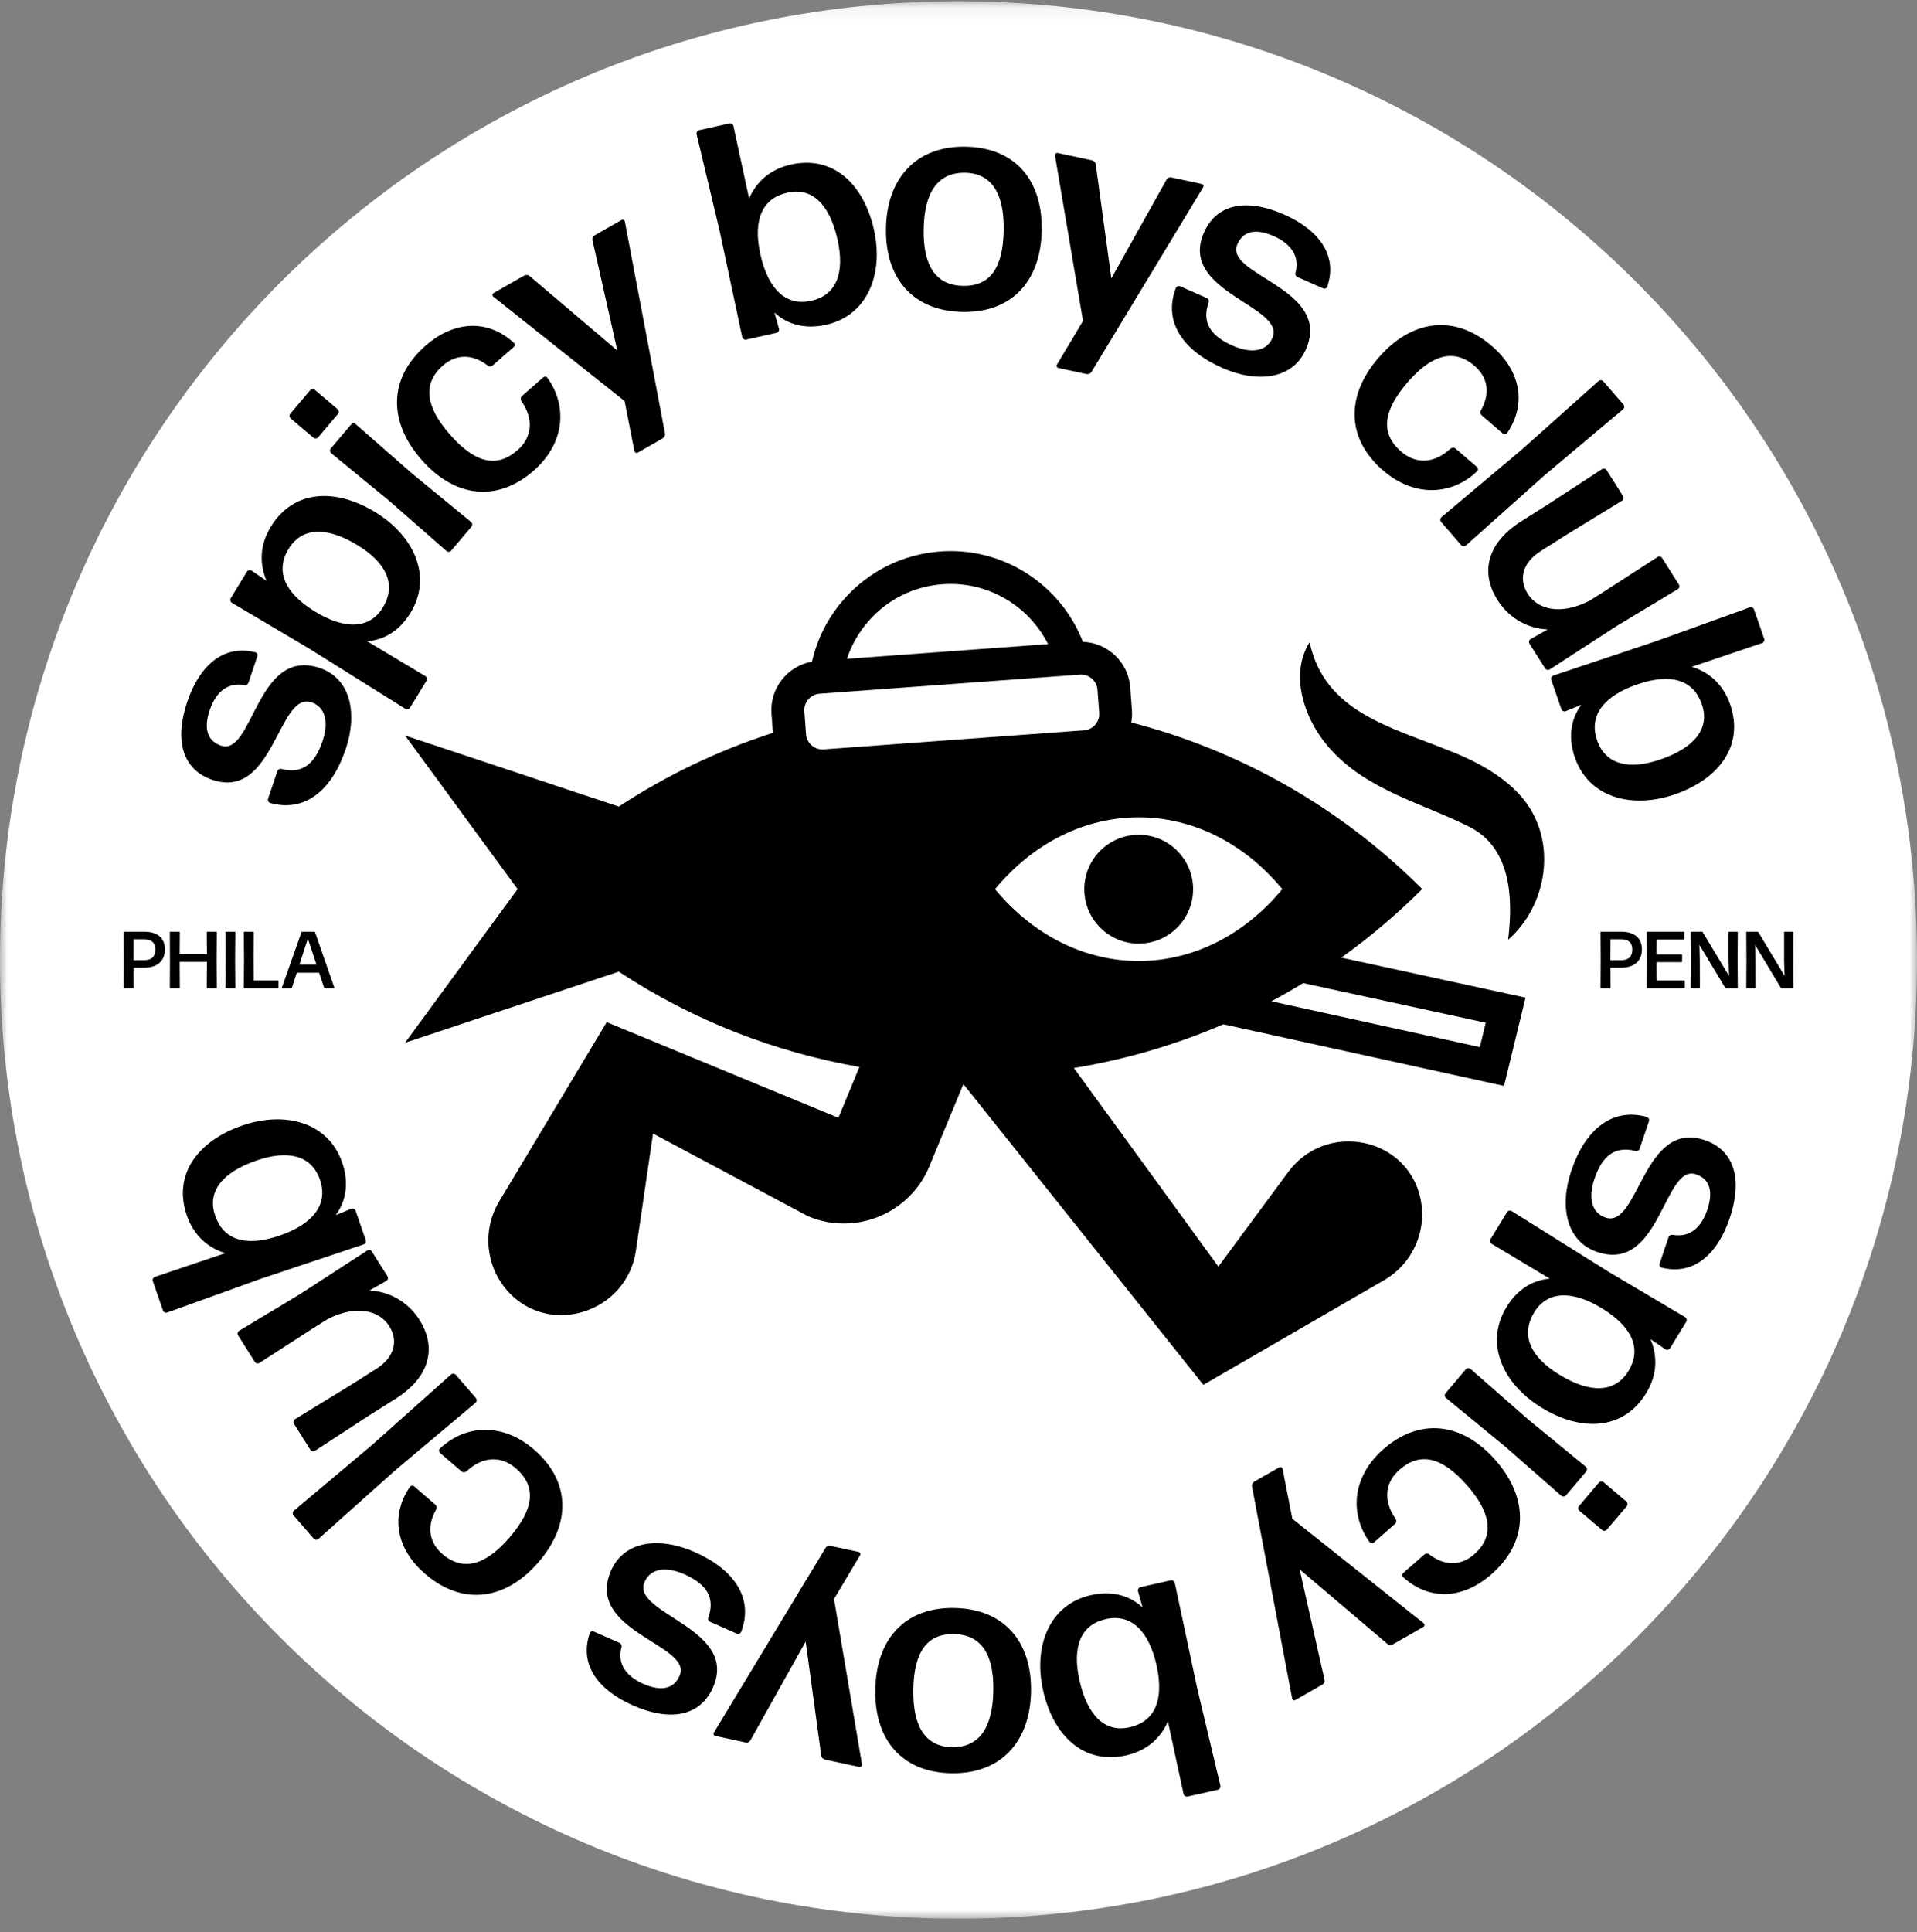 <svg width="130" height="131" viewBox="0 0 130 131" fill="none" xmlns="http://www.w3.org/2000/svg">
<rect x="0" y="0" width="130" height="131" fill="#808080" stroke="none"/>
<g clip-path="url(#clip0_2549_250)">
<mask id="mask0_2549_250" style="mask-type:luminance" maskUnits="userSpaceOnUse" x="0" y="0" width="130" height="131">
<path d="M130 0.085H0V130.085H130V0.085Z" fill="white"/>
</mask>
<g mask="url(#mask0_2549_250)">
<path d="M65 130.085C100.899 130.085 130 100.983 130 65.085C130 29.186 100.899 0.085 65 0.085C29.102 0.085 0 29.186 0 65.085C0 100.983 29.102 130.085 65 130.085Z" fill="white"/>
<path d="M9.773 65.61H9.056L9.062 66.962C9.062 66.984 9.045 67.001 9.023 67.001H8.421C8.399 67.001 8.383 66.984 8.383 66.962L8.394 65.063L8.383 63.207C8.383 63.185 8.399 63.169 8.421 63.169H9.773C10.654 63.169 11.185 63.574 11.185 64.373C11.185 65.172 10.638 65.61 9.773 65.61ZM9.051 65.063V65.096H9.822C10.227 65.096 10.534 64.893 10.534 64.384C10.534 63.908 10.266 63.684 9.8 63.684H9.056L9.051 65.063Z" fill="black"/>
<path d="M14.062 67.001C14.04 67.001 14.024 66.984 14.024 66.962L14.034 65.216H12.184L12.195 66.962C12.195 66.984 12.179 67.001 12.157 67.001H11.555C11.533 67.001 11.517 66.984 11.517 66.962L11.527 65.096L11.517 63.207C11.517 63.185 11.533 63.169 11.555 63.169H12.157C12.179 63.169 12.195 63.185 12.195 63.207L12.184 64.691H14.034L14.024 63.207C14.024 63.185 14.04 63.169 14.062 63.169H14.664C14.686 63.169 14.702 63.185 14.702 63.207L14.691 65.096L14.702 66.962C14.702 66.984 14.686 67.001 14.664 67.001H14.062Z" fill="black"/>
<path d="M15.323 67.001C15.302 67.001 15.285 66.984 15.285 66.962L15.302 65.068L15.285 63.207C15.285 63.185 15.302 63.169 15.323 63.169H15.92C15.942 63.169 15.958 63.185 15.958 63.207L15.942 65.068L15.958 66.962C15.958 66.984 15.942 67.001 15.92 67.001H15.323Z" fill="black"/>
<path d="M16.572 67.001C16.55 67.001 16.533 66.984 16.533 66.962L16.55 65.046L16.533 63.207C16.533 63.185 16.55 63.169 16.572 63.169H17.168C17.19 63.169 17.206 63.185 17.206 63.207L17.195 65.008L17.206 66.475H18.849C18.87 66.475 18.887 66.492 18.887 66.513V66.962C18.887 66.984 18.87 67.001 18.849 67.001H16.572Z" fill="black"/>
<path d="M22.027 67.001C22.005 67.001 21.983 66.984 21.977 66.962L21.638 65.95H20.127L19.799 66.962C19.793 66.984 19.771 67.001 19.75 67.001H19.142C19.12 67.001 19.109 66.984 19.115 66.962L20.445 63.207C20.45 63.185 20.472 63.169 20.494 63.169H21.315C21.337 63.169 21.359 63.185 21.364 63.207L22.673 66.962C22.678 66.984 22.667 67.001 22.645 67.001H22.027ZM21.457 65.391L20.877 63.64L20.308 65.391H21.457Z" fill="black"/>
<path d="M109.93 65.61H109.213L109.219 66.962C109.219 66.984 109.202 67.001 109.18 67.001H108.578C108.556 67.001 108.54 66.984 108.54 66.962L108.551 65.063L108.54 63.207C108.54 63.185 108.556 63.169 108.578 63.169H109.93C110.812 63.169 111.343 63.574 111.343 64.373C111.343 65.172 110.795 65.61 109.93 65.61ZM109.208 65.063V65.096H109.98C110.385 65.096 110.691 64.893 110.691 64.384C110.691 63.908 110.423 63.684 109.958 63.684H109.213L109.208 65.063Z" fill="black"/>
<path d="M111.712 67.001C111.69 67.001 111.674 66.984 111.674 66.962L111.685 65.057L111.674 63.207C111.674 63.185 111.69 63.169 111.712 63.169H114.175C114.197 63.169 114.214 63.185 114.214 63.207V63.656C114.214 63.678 114.197 63.694 114.175 63.694H112.347L112.336 64.707H114.033C114.055 64.707 114.071 64.724 114.071 64.745V65.194C114.071 65.216 114.055 65.233 114.033 65.233H112.336L112.347 66.475H114.219C114.241 66.475 114.257 66.492 114.257 66.513V66.962C114.257 66.984 114.241 67.001 114.219 67.001H111.712Z" fill="black"/>
<path d="M115.272 65.139L115.278 66.962C115.278 66.984 115.261 67.001 115.24 67.001H114.687C114.665 67.001 114.648 66.984 114.648 66.962L114.659 65.074L114.648 63.207C114.648 63.185 114.665 63.169 114.687 63.169H115.409C115.431 63.169 115.453 63.18 115.469 63.202L117.248 66.163L117.243 65.977L117.216 65.15V63.207C117.216 63.185 117.232 63.169 117.254 63.169H117.807C117.829 63.169 117.845 63.185 117.845 63.207L117.834 65.074L117.845 66.962C117.845 66.984 117.829 67.001 117.807 67.001H117.051C117.029 67.001 117.008 66.99 116.991 66.968L115.245 64.061L115.256 64.302L115.272 65.139Z" fill="black"/>
<path d="M119.044 65.139L119.049 66.962C119.049 66.984 119.033 67.001 119.011 67.001H118.458C118.436 67.001 118.42 66.984 118.42 66.962L118.431 65.074L118.42 63.207C118.42 63.185 118.436 63.169 118.458 63.169H119.181C119.203 63.169 119.225 63.18 119.241 63.202L121.02 66.163L121.014 65.977L120.987 65.15V63.207C120.987 63.185 121.003 63.169 121.025 63.169H121.578C121.6 63.169 121.617 63.185 121.617 63.207L121.606 65.074L121.617 66.962C121.617 66.984 121.6 67.001 121.578 67.001H120.823C120.801 67.001 120.779 66.99 120.763 66.968L119.017 64.061L119.028 64.302L119.044 65.139Z" fill="black"/>
<path d="M77.221 56.598C75.182 56.598 73.531 58.251 73.531 60.287C73.531 62.323 75.184 63.976 77.221 63.976C79.257 63.976 80.91 62.323 80.91 60.287C80.91 58.251 79.257 56.598 77.221 56.598Z" fill="black"/>
<path d="M99.602 56.037C102.437 57.43 102.634 60.788 102.273 63.714C104.591 61.696 105.445 58.087 104.022 55.289C102.943 53.089 100.398 51.721 98.357 50.927C94.254 49.258 89.829 48.278 88.811 43.543C87.357 45.858 88.556 49.05 90.341 50.922C92.815 53.601 96.589 54.518 99.602 56.037Z" fill="black"/>
<path d="M96.457 60.287C90.792 54.622 83.95 50.859 76.716 48.981C76.763 48.713 76.779 48.439 76.76 48.16L76.645 46.608C76.519 44.895 75.118 43.576 73.438 43.516C71.946 39.673 68.073 37.071 63.757 37.388C61.193 37.577 58.856 38.751 57.172 40.697C56.124 41.912 55.41 43.335 55.065 44.857C53.401 45.152 52.194 46.669 52.32 48.387L52.416 49.685C48.773 50.861 45.251 52.525 41.961 54.688L27.467 49.865L35.1 60.282L27.467 70.698L41.961 65.876C46.989 69.185 52.555 71.338 58.281 72.338L56.855 75.786L41.145 69.3L33.857 81.446C32.7 83.375 32.916 85.808 34.397 87.502C35.341 88.583 36.663 89.166 38.053 89.166C38.529 89.166 39.014 89.098 39.49 88.956C41.441 88.381 42.834 86.785 43.124 84.793L44.285 76.853L54.778 82.45L54.841 82.48C58.029 83.797 61.699 82.275 63.018 79.087L65.331 73.501L81.604 93.89L93.863 86.796C95.808 85.669 96.799 83.435 96.323 81.235C95.915 79.347 94.473 77.918 92.554 77.505C90.559 77.075 88.578 77.819 87.376 79.442L82.622 85.874L72.825 72.409C76.287 71.842 79.691 70.854 82.959 69.445L101.996 73.624L103.452 67.638L90.959 64.926C92.883 63.552 94.722 62.003 96.449 60.273L96.457 60.287ZM58.861 42.153C60.153 40.656 61.951 39.753 63.922 39.61C66.987 39.386 69.765 41.077 71.073 43.669L57.432 44.668C57.733 43.757 58.215 42.903 58.861 42.156V42.153ZM54.813 47.416C54.813 47.416 54.835 47.397 54.846 47.386C55.038 47.18 55.295 47.054 55.574 47.033L73.235 45.741C73.262 45.741 73.29 45.738 73.317 45.738C73.591 45.738 73.84 45.839 74.037 46.006C74.256 46.192 74.406 46.461 74.428 46.77L74.543 48.322C74.565 48.617 74.469 48.905 74.275 49.132C74.081 49.359 73.81 49.493 73.514 49.515L55.853 50.807C55.558 50.829 55.27 50.733 55.043 50.538C54.819 50.344 54.682 50.073 54.66 49.778L54.548 48.226C54.526 47.93 54.622 47.643 54.816 47.416H54.813ZM67.477 60.284C72.857 53.79 81.58 53.79 86.96 60.284C81.58 66.779 72.857 66.779 67.477 60.284ZM100.354 70.991L86.216 67.887C86.944 67.499 87.664 67.088 88.375 66.653L100.757 69.341L100.354 70.991Z" fill="black"/>
<path d="M23.427 50.834C22.493 53.593 20.665 55.101 18.323 54.442C18.205 54.401 18.139 54.269 18.18 54.151L18.812 52.279C18.853 52.162 18.985 52.096 19.102 52.137C20.454 52.485 21.333 51.839 21.867 50.263C22.313 48.943 22.061 47.936 21.117 47.616C18.873 46.858 18.574 54.286 14.401 52.873C12.353 52.181 11.828 50.158 12.701 47.58C13.541 45.098 15.159 43.691 17.304 44.222C17.43 44.241 17.493 44.376 17.455 44.493L16.855 46.267C16.809 46.404 16.697 46.477 16.552 46.45C15.493 46.267 14.663 46.841 14.223 48.141C13.823 49.324 14.004 50.219 14.989 50.553C17.176 51.291 17.392 43.836 21.686 45.29C23.755 45.99 24.283 48.319 23.429 50.84L23.427 50.834Z" fill="black"/>
<path d="M27.839 41.545C27.114 42.733 26.115 43.368 24.902 43.478L28.843 45.84C28.95 45.905 28.983 46.048 28.92 46.154L27.803 47.983C27.738 48.089 27.595 48.125 27.489 48.059L20.879 43.921L15.726 40.87C15.619 40.804 15.586 40.661 15.649 40.555L16.744 38.762C16.809 38.655 16.952 38.62 17.058 38.685L18.074 39.378C17.578 38.196 17.62 36.931 18.369 35.708C19.921 33.171 22.792 33.1 25.452 34.725C28.096 36.34 29.333 39.096 27.839 41.545ZM25.956 41.198C26.911 39.638 26.205 38.157 24.254 36.967C22.179 35.697 20.488 35.713 19.566 37.221C18.687 38.658 19.242 40.142 21.29 41.42C23.389 42.728 25.078 42.638 25.956 41.201V41.198Z" fill="black"/>
<path d="M21.575 29.649C21.493 29.744 21.348 29.755 21.252 29.676L19.714 28.37C19.618 28.288 19.607 28.143 19.687 28.048L21.03 26.463C21.11 26.367 21.258 26.356 21.353 26.436L22.891 27.741C22.987 27.823 22.998 27.968 22.919 28.064L21.575 29.649ZM30.601 37.331C30.522 37.427 30.374 37.438 30.278 37.358L26.367 33.932L22.459 30.727C22.363 30.648 22.352 30.5 22.432 30.404L23.803 28.787C23.885 28.691 24.03 28.68 24.126 28.759L27.924 32.09L31.942 35.388C32.038 35.47 32.049 35.615 31.97 35.711L30.598 37.328L30.601 37.331Z" fill="black"/>
<path d="M36.2 31.903C33.702 34.098 30.822 33.721 28.586 31.175C26.35 28.63 26.304 25.68 28.849 23.444C30.863 21.673 33.146 21.689 34.829 23.228C34.928 23.307 34.917 23.455 34.824 23.537L33.417 24.771C33.324 24.853 33.173 24.872 33.064 24.777C31.969 23.939 30.872 24.046 30.029 24.788C28.638 26.008 28.86 27.585 30.508 29.459C32.21 31.397 33.674 31.742 35.065 30.549C36.063 29.7 36.233 28.444 35.355 27.193C35.289 27.087 35.297 26.939 35.39 26.857L36.827 25.595C36.92 25.513 37.068 25.521 37.133 25.631C38.51 27.576 38.275 30.081 36.197 31.906L36.2 31.903Z" fill="black"/>
<path d="M45.097 29.391C45.122 29.52 45.037 29.665 44.931 29.728L43.25 30.686C43.16 30.738 43.037 30.686 43.02 30.576L42.358 27.196L33.455 20.116C33.367 20.048 33.389 19.916 33.48 19.864L35.538 18.688C35.647 18.625 35.814 18.625 35.913 18.715L41.862 23.767L40.182 16.298C40.147 16.151 40.212 16.016 40.322 15.956L42.144 14.916C42.254 14.853 42.358 14.916 42.374 15.026L45.097 29.394V29.391Z" fill="black"/>
<path d="M56.029 22.018C54.649 22.327 53.456 22.043 52.517 21.189L52.829 22.292C52.857 22.412 52.777 22.538 52.657 22.566L50.607 23.025C50.487 23.053 50.361 22.973 50.333 22.853L48.801 15.655L47.241 9.1C47.213 8.98 47.293 8.854 47.413 8.827L49.463 8.367C49.584 8.339 49.709 8.419 49.737 8.539L50.799 13.457C51.305 12.3 52.249 11.47 53.629 11.158C56.53 10.507 58.58 12.516 59.264 15.559C59.943 18.581 58.829 21.389 56.029 22.018ZM54.961 20.403C56.757 20.042 57.293 18.452 56.795 16.241C56.261 13.868 55.074 12.664 53.374 13.069C51.732 13.438 51.048 14.85 51.557 17.207C52.08 19.626 53.314 20.754 54.961 20.406V20.403Z" fill="black"/>
<path d="M65.292 21.15C61.923 21.096 60.026 18.882 60.081 15.493C60.136 12.105 62.106 9.891 65.473 9.946C68.842 10.001 70.697 12.215 70.643 15.603C70.588 19.013 68.659 21.205 65.292 21.15ZM65.32 19.382C67.129 19.413 68.021 18.178 68.065 15.622C68.106 13.085 67.233 11.741 65.424 11.711C63.593 11.703 62.678 13.019 62.637 15.554C62.596 18.069 63.491 19.352 65.32 19.382Z" fill="black"/>
<path d="M74.015 25.223C73.949 25.335 73.787 25.387 73.667 25.36L71.776 24.952C71.675 24.93 71.615 24.809 71.677 24.719L73.443 21.761L71.543 10.545C71.524 10.436 71.628 10.351 71.729 10.373L74.047 10.871C74.171 10.898 74.294 11.008 74.308 11.139L75.364 18.873L79.1 12.193C79.171 12.059 79.311 12.004 79.434 12.031L81.486 12.475C81.609 12.502 81.648 12.617 81.585 12.707L74.017 25.22L74.015 25.223Z" fill="black"/>
<path d="M82.876 24.938C80.213 23.764 78.87 21.807 79.737 19.533C79.786 19.418 79.923 19.366 80.038 19.415L81.844 20.212C81.959 20.261 82.011 20.398 81.962 20.513C81.494 21.829 82.061 22.76 83.582 23.433C84.858 23.994 85.884 23.832 86.286 22.921C87.242 20.754 79.868 19.796 81.647 15.762C82.52 13.783 84.579 13.441 87.072 14.541C89.469 15.597 90.725 17.335 90.008 19.426C89.978 19.549 89.841 19.601 89.727 19.552L88.013 18.797C87.879 18.739 87.819 18.619 87.857 18.479C88.134 17.442 87.633 16.564 86.379 16.008C85.238 15.504 84.329 15.603 83.911 16.555C82.98 18.668 90.386 19.547 88.558 23.696C87.677 25.694 85.309 26.014 82.874 24.938H82.876Z" fill="black"/>
<path d="M93.811 31.915C91.287 29.747 91.26 26.843 93.469 24.273C95.677 21.703 98.592 21.246 101.162 23.455C103.195 25.204 103.499 27.465 102.213 29.348C102.147 29.457 101.999 29.468 101.906 29.386L100.488 28.165C100.393 28.083 100.354 27.941 100.434 27.815C101.11 26.613 100.852 25.543 100.001 24.81C98.597 23.603 97.067 24.044 95.442 25.937C93.761 27.892 93.624 29.391 94.998 30.601C95.978 31.471 97.245 31.463 98.362 30.42C98.458 30.338 98.606 30.327 98.701 30.409L100.152 31.657C100.248 31.739 100.259 31.884 100.16 31.967C98.425 33.6 95.912 33.718 93.816 31.915H93.811Z" fill="black"/>
<path d="M97.729 35.385C97.647 35.292 97.658 35.144 97.751 35.062L103.179 30.5L108.406 25.833C108.499 25.751 108.647 25.762 108.729 25.855L110.089 27.426C110.171 27.519 110.16 27.667 110.067 27.749L104.703 32.259L99.412 36.98C99.319 37.062 99.171 37.051 99.089 36.958L97.729 35.388V35.385Z" fill="black"/>
<path d="M101.547 40.667C100.36 38.787 100.869 36.792 103.154 35.347L105.018 34.17L108.639 31.808C108.743 31.742 108.888 31.773 108.953 31.879L110.065 33.636C110.13 33.743 110.1 33.885 109.993 33.951L106.304 36.209L104.495 37.353C103.211 38.163 102.99 39.288 103.6 40.257C104.268 41.31 105.795 41.745 107.787 40.733L108.773 40.112L112.405 37.766C112.511 37.7 112.654 37.731 112.719 37.837L113.852 39.63C113.918 39.734 113.888 39.879 113.781 39.945L109.665 42.422L105.094 45.386C104.988 45.451 104.845 45.421 104.78 45.314L103.723 43.645C103.658 43.538 103.688 43.396 103.794 43.33L104.952 42.673C103.742 42.627 102.401 42.022 101.545 40.67L101.547 40.667Z" fill="black"/>
<path d="M106.802 51.368C106.34 50.032 106.488 48.815 107.232 47.785L106.173 48.218C106.055 48.259 105.924 48.196 105.883 48.076L105.196 46.091C105.155 45.974 105.22 45.842 105.338 45.801L112.32 43.467L118.658 41.181C118.776 41.14 118.907 41.203 118.948 41.324L119.635 43.308C119.676 43.426 119.611 43.557 119.493 43.598L114.726 45.207C115.932 45.58 116.866 46.425 117.328 47.761C118.303 50.569 116.535 52.835 113.587 53.856C110.659 54.871 107.744 54.078 106.802 51.368ZM108.286 50.126C108.847 51.869 110.489 52.222 112.629 51.48C114.928 50.684 115.99 49.367 115.399 47.725C114.846 46.135 113.368 45.612 111.083 46.384C108.737 47.175 107.755 48.53 108.288 50.128L108.286 50.126Z" fill="black"/>
<path d="M106.573 79.336C107.506 76.577 109.334 75.069 111.677 75.729C111.794 75.77 111.86 75.901 111.819 76.019L111.187 77.891C111.146 78.008 111.014 78.074 110.897 78.033C109.545 77.686 108.666 78.331 108.133 79.908C107.686 81.227 107.938 82.234 108.882 82.554C111.127 83.312 111.425 75.885 115.599 77.297C117.646 77.989 118.171 80.012 117.298 82.59C116.458 85.072 114.841 86.479 112.695 85.948C112.569 85.929 112.506 85.795 112.544 85.677L113.144 83.904C113.19 83.767 113.302 83.693 113.447 83.72C114.507 83.904 115.336 83.329 115.777 82.029C116.176 80.847 115.996 79.952 115.01 79.618C112.824 78.879 112.607 86.334 108.313 84.881C106.244 84.18 105.716 81.851 106.57 79.33L106.573 79.336Z" fill="black"/>
<path d="M102.161 88.624C102.886 87.437 103.885 86.802 105.097 86.692L101.156 84.33C101.05 84.265 101.017 84.122 101.08 84.016L102.196 82.187C102.262 82.081 102.404 82.045 102.511 82.111L109.121 86.249L114.274 89.3C114.381 89.366 114.414 89.508 114.351 89.615L113.256 91.408C113.19 91.514 113.048 91.55 112.941 91.484L111.926 90.792C112.421 91.974 112.38 93.239 111.63 94.462C110.078 96.999 107.207 97.07 104.547 95.445C101.903 93.83 100.666 91.074 102.161 88.624ZM104.044 88.972C103.089 90.532 103.795 92.013 105.746 93.203C107.821 94.473 109.512 94.457 110.434 92.949C111.313 91.512 110.757 90.028 108.71 88.75C106.611 87.442 104.922 87.532 104.044 88.969V88.972Z" fill="black"/>
<path d="M99.399 92.839C99.478 92.744 99.626 92.733 99.722 92.812L103.633 96.239L107.541 99.443C107.637 99.523 107.648 99.671 107.569 99.766L106.198 101.384C106.115 101.48 105.97 101.491 105.875 101.411L102.076 98.081L98.058 94.783C97.962 94.701 97.951 94.555 98.03 94.46L99.401 92.842L99.399 92.839ZM108.425 100.522C108.507 100.426 108.652 100.415 108.748 100.494L110.286 101.8C110.382 101.882 110.393 102.027 110.314 102.123L108.97 103.707C108.891 103.803 108.743 103.814 108.647 103.735L107.109 102.429C107.013 102.347 107.002 102.202 107.082 102.106L108.425 100.522Z" fill="black"/>
<path d="M93.8 98.266C96.299 96.071 99.178 96.449 101.414 98.994C103.65 101.54 103.696 104.49 101.151 106.726C99.137 108.497 96.854 108.48 95.171 106.942C95.072 106.863 95.083 106.715 95.176 106.633L96.583 105.399C96.676 105.316 96.827 105.297 96.936 105.393C98.031 106.231 99.128 106.124 99.971 105.382C101.362 104.161 101.14 102.585 99.492 100.71C97.79 98.773 96.326 98.428 94.936 99.621C93.937 100.469 93.767 101.726 94.645 102.976C94.711 103.083 94.703 103.231 94.61 103.313L93.173 104.575C93.08 104.657 92.932 104.649 92.867 104.539C91.49 102.593 91.725 100.089 93.802 98.264L93.8 98.266Z" fill="black"/>
<path d="M84.902 100.779C84.877 100.651 84.962 100.505 85.069 100.443L86.749 99.485C86.839 99.433 86.963 99.485 86.979 99.594L87.641 102.974L96.544 110.054C96.632 110.123 96.61 110.254 96.52 110.306L94.462 111.483C94.352 111.546 94.185 111.546 94.087 111.456L88.137 106.403L89.817 113.872C89.853 114.02 89.787 114.154 89.677 114.214L87.855 115.254C87.745 115.317 87.641 115.254 87.625 115.145L84.902 100.776V100.779Z" fill="black"/>
<path d="M73.971 108.152C75.351 107.843 76.544 108.128 77.483 108.981L77.171 107.879C77.143 107.758 77.223 107.632 77.343 107.605L79.393 107.145C79.513 107.118 79.639 107.197 79.667 107.317L81.199 114.515L82.759 121.07C82.787 121.191 82.707 121.316 82.587 121.344L80.537 121.804C80.417 121.831 80.291 121.752 80.263 121.631L79.201 116.713C78.695 117.871 77.751 118.7 76.372 119.012C73.471 119.663 71.421 117.655 70.736 114.611C70.058 111.59 71.172 108.782 73.971 108.152ZM75.039 109.767C73.243 110.128 72.707 111.718 73.205 113.93C73.739 116.303 74.927 117.507 76.626 117.102C78.268 116.732 78.952 115.32 78.443 112.964C77.921 110.544 76.686 109.417 75.039 109.764V109.767Z" fill="black"/>
<path d="M64.707 109.02C68.076 109.074 69.973 111.288 69.918 114.677C69.863 118.065 67.893 120.279 64.526 120.224C61.157 120.169 59.302 117.955 59.357 114.567C59.411 111.157 61.341 108.965 64.707 109.02ZM64.68 110.788C62.871 110.757 61.978 111.992 61.935 114.548C61.894 117.085 62.767 118.429 64.576 118.459C66.407 118.467 67.321 117.151 67.362 114.616C67.403 112.101 66.508 110.818 64.68 110.788Z" fill="black"/>
<path d="M55.985 104.947C56.05 104.835 56.212 104.783 56.332 104.81L58.224 105.218C58.325 105.24 58.385 105.361 58.322 105.451L56.557 108.409L58.456 119.625C58.475 119.734 58.371 119.819 58.27 119.797L55.952 119.299C55.829 119.272 55.706 119.162 55.692 119.031L54.636 111.297L50.9 117.977C50.828 118.111 50.689 118.166 50.566 118.139L48.513 117.695C48.39 117.668 48.352 117.553 48.415 117.463L55.982 104.95L55.985 104.947Z" fill="black"/>
<path d="M47.123 105.232C49.786 106.406 51.13 108.363 50.262 110.637C50.213 110.752 50.076 110.804 49.961 110.755L48.155 109.958C48.04 109.909 47.988 109.772 48.037 109.657C48.505 108.341 47.939 107.41 46.417 106.737C45.142 106.176 44.115 106.338 43.713 107.249C42.758 109.416 50.131 110.374 48.352 114.408C47.479 116.387 45.421 116.729 42.927 115.629C40.53 114.573 39.274 112.835 39.991 110.744C40.021 110.621 40.158 110.569 40.273 110.618L41.986 111.373C42.12 111.431 42.18 111.551 42.142 111.691C41.865 112.728 42.366 113.607 43.62 114.162C44.761 114.666 45.67 114.567 46.088 113.615C47.019 111.502 39.613 110.623 41.441 106.474C42.323 104.476 44.69 104.156 47.126 105.232H47.123Z" fill="black"/>
<path d="M36.189 98.256C38.712 100.423 38.74 103.327 36.531 105.897C34.323 108.467 31.408 108.924 28.838 106.715C26.805 104.966 26.501 102.706 27.787 100.823C27.853 100.713 28 100.702 28.094 100.784L29.511 102.005C29.607 102.087 29.645 102.229 29.566 102.355C28.89 103.557 29.147 104.627 29.998 105.36C31.402 106.567 32.932 106.127 34.558 104.233C36.238 102.279 36.375 100.779 35.001 99.569C34.022 98.699 32.754 98.707 31.638 99.75C31.542 99.832 31.394 99.843 31.298 99.761L29.848 98.513C29.752 98.431 29.741 98.286 29.84 98.204C31.575 96.57 34.087 96.452 36.184 98.256H36.189Z" fill="black"/>
<path d="M32.269 94.785C32.352 94.878 32.34 95.026 32.248 95.108L26.82 99.67L21.593 104.337C21.5 104.419 21.352 104.408 21.27 104.315L19.91 102.744C19.828 102.651 19.839 102.503 19.932 102.421L25.296 97.911L30.586 93.19C30.679 93.108 30.827 93.118 30.909 93.212L32.269 94.782V94.785Z" fill="black"/>
<path d="M28.452 89.503C29.64 91.383 29.131 93.378 26.845 94.823L24.981 96L21.361 98.362C21.257 98.428 21.111 98.398 21.046 98.291L19.935 96.534C19.869 96.427 19.899 96.285 20.006 96.219L23.695 93.961L25.504 92.817C26.788 92.007 27.009 90.882 26.399 89.913C25.731 88.86 24.204 88.425 22.212 89.437L21.227 90.058L17.595 92.404C17.488 92.47 17.346 92.439 17.28 92.333L16.147 90.54C16.081 90.436 16.111 90.291 16.218 90.225L20.334 87.749L24.905 84.785C25.012 84.719 25.154 84.749 25.22 84.856L26.276 86.525C26.342 86.632 26.311 86.774 26.205 86.84L25.047 87.497C26.257 87.543 27.598 88.148 28.454 89.5L28.452 89.503Z" fill="black"/>
<path d="M23.198 78.802C23.66 80.138 23.513 81.356 22.768 82.385L23.827 81.952C23.945 81.911 24.076 81.974 24.117 82.094L24.804 84.079C24.845 84.196 24.78 84.328 24.662 84.369L17.68 86.703L11.342 88.989C11.224 89.03 11.093 88.967 11.052 88.846L10.365 86.862C10.324 86.744 10.389 86.613 10.507 86.572L15.275 84.963C14.068 84.591 13.134 83.745 12.672 82.409C11.698 79.601 13.466 77.335 16.413 76.314C19.342 75.299 22.256 76.093 23.198 78.802ZM21.715 80.045C21.153 78.301 19.511 77.948 17.371 78.69C15.072 79.486 14.01 80.803 14.601 82.445C15.154 84.035 16.632 84.558 18.917 83.786C21.263 82.995 22.245 81.64 21.712 80.042L21.715 80.045Z" fill="black"/>
</g>
</g>
<defs>
<clipPath id="clip0_2549_250">
<rect width="130" height="131" fill="white"/>
</clipPath>
</defs>
</svg>
